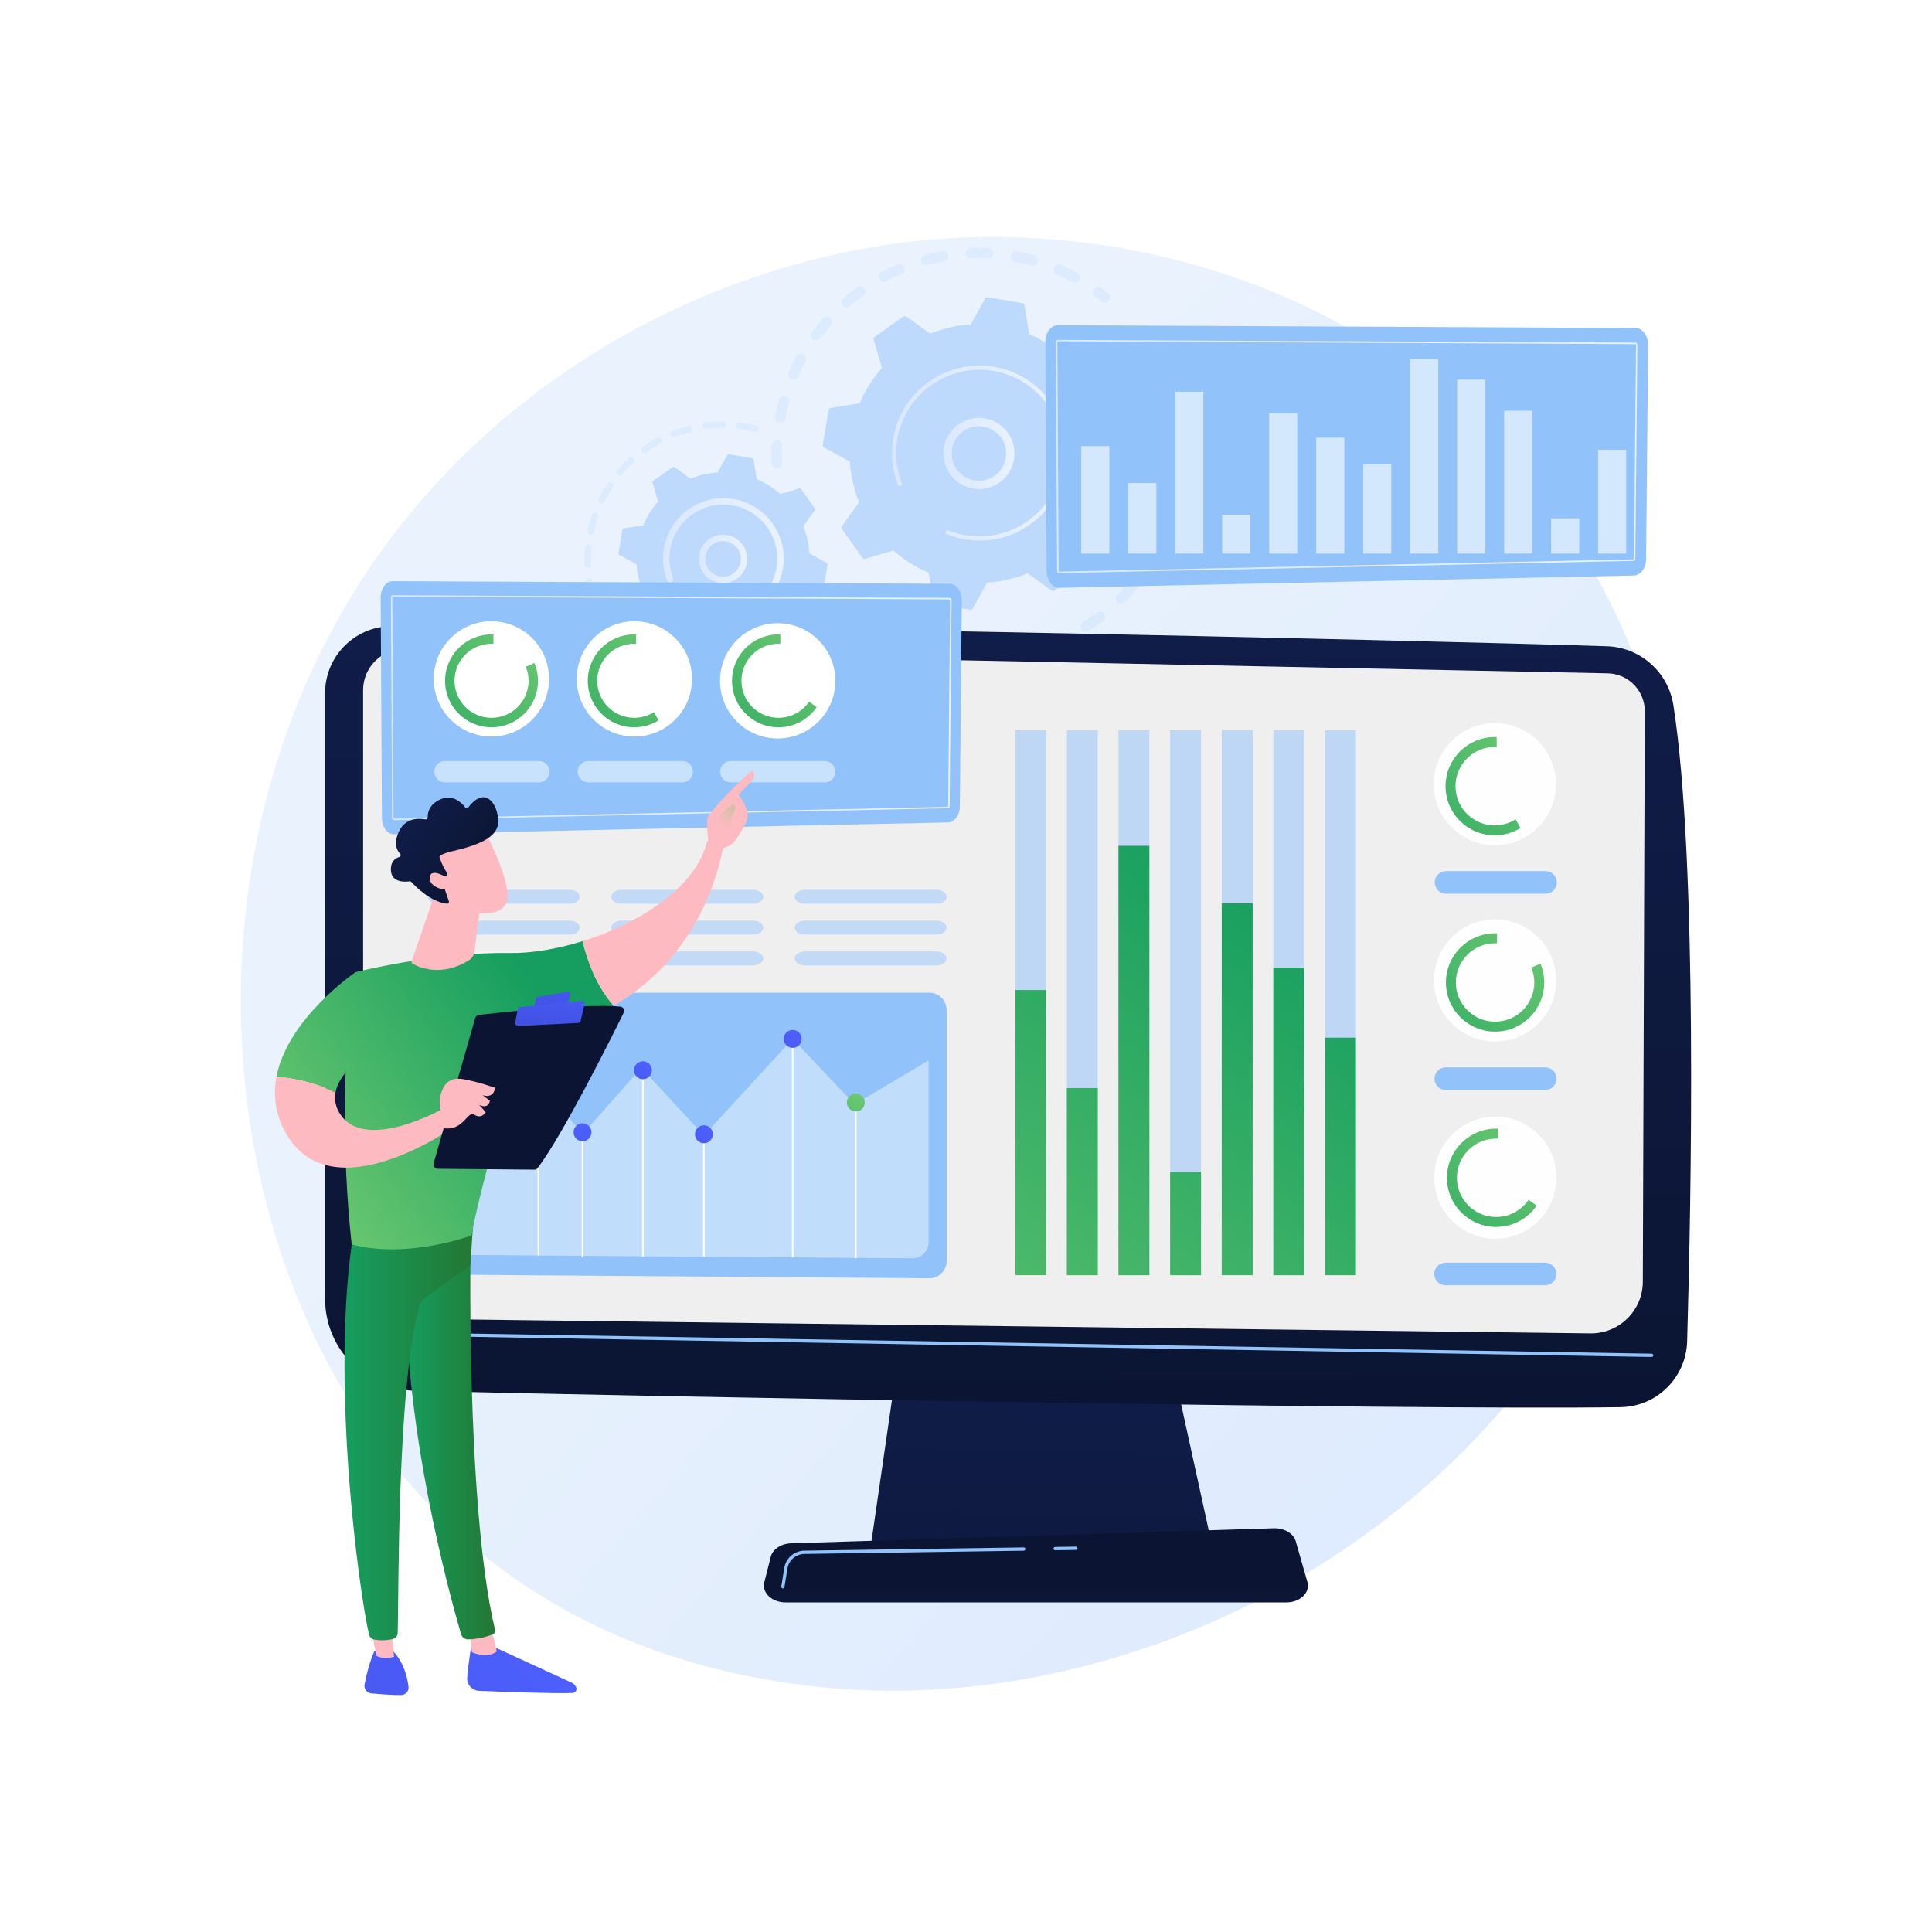 <?xml version="1.0" encoding="utf-8"?>
<!-- Generator: Adobe Illustrator 28.2.0, SVG Export Plug-In . SVG Version: 6.00 Build 0)  -->
<svg version="1.1" id="Layer_1" xmlns="http://www.w3.org/2000/svg" xmlns:xlink="http://www.w3.org/1999/xlink" x="0px" y="0px"
	 viewBox="0 0 3710 3710" style="enable-background:new 0 0 3710 3710;" xml:space="preserve">
<style type="text/css">
	.st0{fill:#FFFFFF;}
	.st1{fill:url(#SVGID_1_);}
	.st2{opacity:0.3;}
	.st3{fill:#BDD9FB;}
	.st4{fill:url(#SVGID_00000021107413232478123200000012167069637549107373_);}
	.st5{fill:url(#SVGID_00000111164231543883828940000004962418075651268754_);}
	.st6{fill:url(#SVGID_00000027596992808669793740000006523082884529925273_);}
	.st7{fill:url(#SVGID_00000099626211165314521820000013772639897073607814_);}
	.st8{fill:url(#SVGID_00000100357511909619296110000017910617282875972013_);}
	.st9{fill:url(#SVGID_00000146475970262235595620000000074900118512541603_);}
	.st10{fill:#EFEFEF;}
	.st11{fill:#91C3FA;}
	.st12{fill:url(#SVGID_00000113320115136432177900000007495174773484382889_);}
	.st13{opacity:0.53;}
	.st14{fill:url(#SVGID_00000106134877796356698110000008675994601527396262_);}
	.st15{fill:url(#SVGID_00000134234720387150723580000007455447550424821413_);}
	.st16{fill:url(#SVGID_00000058553258694176149020000017199171379531129006_);}
	.st17{fill:url(#SVGID_00000084508060291962935800000012254075250783100568_);}
	.st18{fill:url(#SVGID_00000032618655176819656140000012765926552344651966_);}
	.st19{fill:url(#SVGID_00000088095809395113581390000010152542957871578538_);}
	.st20{fill:url(#SVGID_00000164480940636057260500000007350329141916035487_);}
	.st21{opacity:0.44;fill:#FFFFFF;enable-background:new    ;}
	.st22{fill:url(#SVGID_00000127730637570074635850000006258569894704464271_);}
	.st23{fill:url(#SVGID_00000125561808104954244300000015241185358239717767_);}
	.st24{fill:url(#SVGID_00000168079350948916631030000009153302117216250283_);}
	.st25{fill:url(#SVGID_00000028316824736558446620000006240879278932566409_);}
	.st26{fill:url(#SVGID_00000067204419571032863540000008252251225857056657_);}
	.st27{fill:url(#SVGID_00000142167385562133466360000014309393970929565611_);}
	.st28{opacity:0.48;}
	.st29{opacity:0.91;fill:#FFFFFF;enable-background:new    ;}
	.st30{fill:url(#SVGID_00000123427003112659006660000001510243548154974635_);}
	.st31{fill:url(#SVGID_00000130632319855079548420000011086921248086897594_);}
	.st32{fill:url(#SVGID_00000039813453302402089540000004147191180707636146_);}
	.st33{fill:url(#SVGID_00000177480792529340282070000003705934344469296273_);}
	.st34{opacity:0.6;}
	.st35{fill:url(#SVGID_00000021084316276912233880000008299975069074425511_);}
	.st36{fill:url(#SVGID_00000035528486639459532590000001915199906289451681_);}
	.st37{fill:url(#SVGID_00000017479979583510534720000003548030764541691822_);}
	.st38{fill:url(#SVGID_00000000194148298308499100000009915680480618270894_);}
	.st39{opacity:0.5;fill:#FFFFFF;enable-background:new    ;}
	.st40{fill:url(#SVGID_00000047022147529773002470000004988472924833109654_);}
	.st41{fill:url(#SVGID_00000039092862459771274280000005029882803367659942_);}
	.st42{fill:url(#SVGID_00000058577368144199872610000007818160091063273098_);}
	.st43{fill:url(#SVGID_00000096055353978767855490000003256981559575239614_);}
	.st44{fill:url(#SVGID_00000079455530026294063860000015223184844638200992_);}
	.st45{fill:url(#SVGID_00000044877283939322793320000013731364057086282899_);}
	.st46{fill:url(#SVGID_00000062151003733959758910000018246002848097076117_);}
	.st47{fill:url(#SVGID_00000007415794366558477580000010511527594966820768_);}
	.st48{fill:url(#SVGID_00000144337446238662541340000016052294075845272707_);}
	.st49{fill:url(#SVGID_00000114031188669638758760000013724217910021602946_);}
	.st50{fill:url(#SVGID_00000078751052646530872660000014755324068498514606_);}
	.st51{fill:url(#SVGID_00000087376514649644389450000014189315398774729620_);}
	.st52{fill:url(#SVGID_00000144328810705531040150000017552156151317220030_);}
	.st53{fill:url(#SVGID_00000178893979931356221050000013671798728601472428_);}
	.st54{fill:url(#SVGID_00000000907664359125514320000002116471993696218521_);}
	.st55{fill:url(#SVGID_00000125596732733524394240000000412948647328356747_);}
	.st56{fill:url(#SVGID_00000083804656685634430960000000935766113592435637_);}
	.st57{fill:url(#SVGID_00000121247712468199786250000014438550062393201566_);}
	.st58{fill:url(#SVGID_00000111186446355259609480000007207029580320412564_);}
	.st59{fill:url(#SVGID_00000122689538554229441490000009817106420395691916_);}
</style>
<g id="Background">
	<g>
		<g>
			<rect class="st0" width="3710" height="3710"/>
		</g>
	</g>
</g>
<g id="Illustration">
	<g>
		
			<linearGradient id="SVGID_1_" gradientUnits="userSpaceOnUse" x1="3465.121" y1="425.538" x2="1388.97" y2="2242.169" gradientTransform="matrix(1 0 0 -1 0 3710)">
			<stop  offset="0" style="stop-color:#DAE8FE"/>
			<stop  offset="1" style="stop-color:#E9F2FD"/>
		</linearGradient>
		<path class="st1" d="M3112.3,2341c-268.3,631.8-983.1,985.7-1602.9,890.3c-100.9-15.5-377.4-61.8-622.2-280.1
			c-471.3-420.3-572.1-1252.5-191.9-1839C972,685.3,1468,443.3,1939.3,455.4c101.5,2.6,490.6,18.7,832.5,300.6
			c50.2,41.4,161,139.8,260.8,295.9C3267,1418.5,3287.2,1929.3,3112.3,2341z"/>
		<g>
			<g>
				<g class="st2">
					<path class="st3" d="M1491.1,898.6c-5-0.3-9.1-4.4-9.3-9.6c-0.4-11.2-0.3-22.7,0.2-34c0.3-5.5,4.9-9.7,10.4-9.5
						c0.1,0,0.1,0,0.2,0c5.4,0.4,9.5,5,9.3,10.4c-0.5,10.7-0.6,21.6-0.2,32.3c0.2,5.5-4.1,10.1-9.6,10.3
						C1491.8,898.6,1491.4,898.6,1491.1,898.6z M1497.6,812c-0.4,0-0.8-0.1-1.2-0.1c-5.4-1-9-6.2-8-11.6c2.1-11.1,4.7-22.2,7.7-33.1
						c1.5-5.3,6.9-8.4,12.3-6.9c5.3,1.5,8.4,7,6.9,12.3c-2.9,10.3-5.3,20.9-7.3,31.4C1507.1,808.9,1502.6,812.4,1497.6,812z
						 M1523,729.1c-1.1-0.1-2.2-0.3-3.3-0.8c-5-2.2-7.4-8.1-5.2-13.1c4.5-10.3,9.5-20.6,14.9-30.5c2.6-4.8,8.7-6.6,13.5-4
						c4.8,2.6,6.6,8.7,4,13.5c-5.1,9.4-9.8,19.2-14.1,29C1531.1,727.1,1527.1,729.4,1523,729.1z M1566.3,653.9
						c-1.8-0.1-3.6-0.8-5.2-1.9c-4.4-3.3-5.4-9.5-2.1-13.9c6.7-9.1,13.9-18,21.3-26.5c3.6-4.1,9.9-4.5,14.1-0.9
						c4.1,3.6,4.5,9.9,0.9,14.1c-7.1,8-13.9,16.5-20.2,25.1C1572.9,652.7,1569.6,654.1,1566.3,653.9z M1625.3,590.2
						c-2.6-0.2-5.1-1.3-6.9-3.4c-3.6-4.2-3.1-10.5,1-14c8.5-7.3,17.5-14.4,26.6-21.1c4.5-3.2,10.7-2.2,13.9,2.2
						c3.2,4.5,2.2,10.7-2.2,13.9c-8.7,6.3-17.2,13-25.3,20C1630.4,589.6,1627.8,590.4,1625.3,590.2z M1696.9,541.2
						c-3.3-0.2-6.5-2.1-8.1-5.3c-2.6-4.9-0.7-10.9,4.1-13.5c10-5.3,20.3-10.2,30.6-14.7c5.1-2.2,10.9,0.2,13.1,5.2
						c2.2,5.1-0.2,10.9-5.2,13.1c-9.9,4.2-19.6,8.9-29.1,13.9C1700.5,541,1698.7,541.4,1696.9,541.2z M2062.7,542.3
						c-1.4-0.1-2.8-0.5-4-1.2c-9.4-5.1-19.2-9.8-29-14.1c-5-2.2-7.4-8-5.2-13.1c2.2-5.1,8-7.4,13.1-5.2c10.4,4.5,20.7,9.5,30.6,14.8
						c4.8,2.6,6.7,8.7,4,13.5C2070.2,540.6,2066.4,542.5,2062.7,542.3z M1777.5,509.3c-4.1-0.3-7.8-3.1-8.9-7.3
						c-1.4-5.3,1.7-10.8,7-12.2c10.9-2.9,22-5.5,33.1-7.5c5.4-1,10.6,2.6,11.6,8c1,5.4-2.6,10.6-8,11.6c-10.5,1.9-21.1,4.3-31.5,7.1
						C1779.7,509.3,1778.6,509.4,1777.5,509.3z M1982.1,510c-0.7,0-1.3-0.2-2-0.3c-10.3-2.8-20.9-5.3-31.5-7.2c-5.4-1-9-6.2-8-11.6
						c1-5.4,6.2-9,11.6-8c11.1,2.1,22.2,4.6,33.1,7.6c5.3,1.5,8.4,6.9,7,12.2C1991.1,507.3,1986.7,510.3,1982.1,510z M1863.3,496.2
						c-5-0.3-9.1-4.4-9.3-9.6c-0.2-5.5,4.1-10.1,9.6-10.3c11.3-0.4,22.7-0.4,34,0.1c0.1,0,0.1,0,0.2,0c5.4,0.4,9.5,5,9.3,10.4
						c-0.3,5.5-4.9,9.7-10.4,9.5c-10.7-0.5-21.6-0.5-32.3-0.1C1864,496.3,1863.6,496.3,1863.3,496.2z"/>
					<path class="st3" d="M2121,580.9c-2-0.1-3.9-0.8-5.5-2.2c-4-3.2-8.1-6.4-12.3-9.5c-4.4-3.3-5.4-9.5-2.1-13.9
						c3.3-4.4,9.5-5.4,13.9-2.1c4.4,3.2,8.7,6.6,13,9.9c4.3,3.4,5,9.7,1.5,14C2127.3,579.8,2124.1,581.1,2121,580.9z"/>
				</g>
				<g class="st2">
					<path class="st3" d="M2265,848.2c-4.8-0.3-8.8-4.1-9.2-9c-0.5-5.1-1-10.3-1.7-15.4c-0.7-5.5,3.1-10.5,8.6-11.2
						c5.5-0.7,10.5,3.1,11.2,8.6c0.7,5.4,1.3,10.9,1.8,16.2c0.5,5.5-3.5,10.3-9,10.8C2266.1,848.2,2265.6,848.2,2265,848.2z"/>
					<path class="st3" d="M1852.9,1270.9c-4.6-0.3-9.2-0.7-13.8-1.2c-5.5-0.6-9.5-5.4-8.9-10.9s5.5-9.5,10.9-8.9
						c10.6,1.1,21.2,1.7,31.7,1.9c5.5,0.1,9.9,4.6,9.8,10.1c-0.1,5.5-4.6,9.9-10.1,9.8C1866,1271.6,1859.4,1271.3,1852.9,1270.9z
						 M1787.3,1260.8c-0.6,0-1.1-0.1-1.7-0.3c-10.8-2.6-21.6-5.7-32.1-9.2c-5.2-1.7-8-7.4-6.3-12.6c1.7-5.2,7.4-8.1,12.6-6.3
						c10,3.3,20.3,6.3,30.5,8.7c5.3,1.3,8.6,6.7,7.3,12C1796.5,1258,1792.1,1261.1,1787.3,1260.8z M1924.8,1269.1
						c-4.7-0.3-8.6-3.9-9.2-8.8c-0.7-5.5,3.3-10.4,8.7-11.1c10.4-1.2,21-2.9,31.3-5.1c5.4-1.1,10.7,2.4,11.8,7.7
						c1.1,5.4-2.4,10.7-7.7,11.8c-10.9,2.2-22,4-33,5.3C1926.1,1269.1,1925.5,1269.1,1924.8,1269.1z M1707,1231.8
						c-1.3-0.1-2.5-0.4-3.7-1c-10-4.9-19.8-10.3-29.3-16c-4.7-2.8-6.2-9-3.4-13.7c2.8-4.7,9-6.2,13.7-3.4c9,5.4,18.4,10.6,27.8,15.2
						c4.9,2.4,7,8.4,4.5,13.3C1714.8,1229.9,1710.9,1232,1707,1231.8z M2008,1249.7c-3.8-0.3-7.4-2.8-8.7-6.6
						c-1.8-5.2,0.9-10.9,6.1-12.7c9.9-3.5,19.8-7.5,29.4-11.8c5-2.3,10.9,0,13.2,5c2.3,5,0,10.9-5,13.2c-10.1,4.6-20.6,8.8-31,12.5
						C2010.6,1249.6,2009.3,1249.7,2008,1249.7z M2084.8,1212.5c-3.1-0.2-6-1.8-7.8-4.6c-2.9-4.7-1.5-10.8,3.1-13.7
						c8.9-5.6,17.7-11.7,26.2-18c4.4-3.3,10.6-2.4,13.9,2c3.3,4.4,2.4,10.6-2,13.9c-8.9,6.7-18.1,13-27.5,18.9
						C2088.9,1212.1,2086.8,1212.6,2084.8,1212.5z M2151.7,1159.5c-2.3-0.2-4.6-1.1-6.4-2.9c-3.9-3.9-3.8-10.2,0.1-14.1
						c7.5-7.4,14.8-15.2,21.6-23.3c3.6-4.2,9.9-4.7,14-1.1c4.2,3.6,4.7,9.9,1.1,14c-7.2,8.4-14.9,16.7-22.8,24.5
						C2157.3,1158.7,2154.4,1159.6,2151.7,1159.5z M2205.4,1093.1c-1.6-0.1-3.2-0.6-4.7-1.6c-4.6-3-6-9.1-3-13.8
						c5.7-8.9,11.1-18.1,16-27.4c2.6-4.9,8.6-6.7,13.5-4.2c4.9,2.6,6.7,8.6,4.2,13.5c-5.2,9.8-10.8,19.5-16.8,28.9
						C2212.5,1091.7,2208.9,1093.3,2205.4,1093.1z M2243.3,1016.5c-0.9-0.1-1.8-0.3-2.7-0.6c-5.2-1.9-7.8-7.6-6-12.8
						c3.6-9.9,6.8-20.1,9.6-30.3c1.4-5.3,6.9-8.4,12.2-7c5.3,1.4,8.5,6.9,7,12.2c-2.9,10.7-6.3,21.4-10.1,31.9
						C2251.8,1014.2,2247.6,1016.8,2243.3,1016.5z M2263.4,933.6c-0.2,0-0.4,0-0.6-0.1c-5.5-0.7-9.3-5.7-8.6-11.2
						c1-7.7,1.8-15.5,2.3-23.3c0.2-2.8,0.3-5.6,0.5-8.4c0.3-5.5,4.9-9.7,10.4-9.5c5.6,0.1,9.7,4.9,9.5,10.4
						c-0.1,2.9-0.3,5.9-0.5,8.8c-0.6,8.1-1.4,16.4-2.4,24.5C2273.3,930.2,2268.6,933.9,2263.4,933.6z"/>
					<path class="st3" d="M1634.9,1185.6c-2-0.1-3.9-0.9-5.6-2.2c-4.2-3.4-8.4-6.9-12.5-10.5c-4.1-3.6-4.5-9.9-0.9-14.1
						c3.6-4.1,9.9-4.5,14.1-0.9c3.9,3.4,7.9,6.8,11.9,10c4.3,3.5,4.9,9.7,1.5,14C1641.2,1184.5,1638,1185.8,1634.9,1185.6z"/>
				</g>
				<g>
					<path class="st3" d="M1656.1,1071.2c1.1,1.6,3.2,2.3,5.1,1.8l54.4-15.9c19.8,17.5,42.6,32,67.7,42.6l9.2,55.9
						c0.3,2,1.9,3.5,3.8,3.8l67,11.4c2,0.3,3.9-0.6,4.9-2.4l27.2-49.7c27.2-1.7,53.5-7.8,78-17.8l46,33c1.6,1.2,3.8,1.2,5.4,0
						l55.4-39.3c1.6-1.2,2.3-3.2,1.8-5.1l-15.9-54.4c17.5-19.8,32-42.6,42.6-67.7l55.9-9.2c2-0.3,3.5-1.9,3.8-3.8l11.4-67
						c0.3-2-0.6-3.9-2.4-4.9l-49.7-27.2c-1.7-27.2-7.8-53.5-17.8-78l33-46c1.2-1.6,1.2-3.8,0-5.4l-39.3-55.4
						c-1.1-1.6-3.2-2.3-5.1-1.8l-54.4,15.9c-19.8-17.5-42.6-32-67.7-42.6l-9.2-55.9c-0.3-2-1.9-3.5-3.8-3.8l-67-11.4
						c-2-0.3-3.9,0.6-4.9,2.4l-27.2,49.7c-27.2,1.7-53.5,7.8-78,17.8l-46-33c-1.6-1.2-3.8-1.2-5.4,0l-55.4,39.3
						c-1.6,1.1-2.3,3.2-1.8,5.1l15.9,54.4c-17.5,19.8-32,42.6-42.6,67.7l-55.9,9.2c-2,0.3-3.5,1.9-3.8,3.8l-11.4,67
						c-0.3,2,0.6,3.9,2.4,4.9l49.7,27.2c1.7,27.2,7.8,53.5,17.8,78l-33,46c-1.2,1.6-1.2,3.8,0,5.4L1656.1,1071.2z"/>
					
						<linearGradient id="SVGID_00000060030735285101539040000013464681833156780207_" gradientUnits="userSpaceOnUse" x1="1811.569" y1="2839.119" x2="1948.2" y2="2839.119" gradientTransform="matrix(1 0 0 -1 0 3710)">
						<stop  offset="0" style="stop-color:#DAE8FE"/>
						<stop  offset="1" style="stop-color:#E9F2FD"/>
					</linearGradient>
					<path style="fill:url(#SVGID_00000060030735285101539040000013464681833156780207_);" d="M1875.2,939
						c-33.2-2.3-60.7-28.6-63.4-62.8c-3-37.6,25.2-70.5,62.7-73.5c18.2-1.4,35.9,4.3,49.7,16.2c13.9,11.8,22.3,28.4,23.7,46.6
						c3,37.6-25.2,70.5-62.7,73.5C1881.9,939.3,1878.5,939.3,1875.2,939z M1883.5,818.6c-2.6-0.2-5.2-0.2-7.8,0
						c-28.8,2.3-50.4,27.5-48.1,56.3c2.3,28.8,27.5,50.4,56.3,48.1c28.8-2.3,50.4-27.5,48.1-56.3c-1.1-14-7.6-26.6-18.2-35.7
						C1905.2,823.7,1894.7,819.4,1883.5,818.6z"/>
					
						<linearGradient id="SVGID_00000051349805570579282090000005267182505339556268_" gradientUnits="userSpaceOnUse" x1="1713.007" y1="2840.036" x2="2049.01" y2="2840.036" gradientTransform="matrix(1 0 0 -1 0 3710)">
						<stop  offset="0" style="stop-color:#DAE8FE"/>
						<stop  offset="1" style="stop-color:#E9F2FD"/>
					</linearGradient>
					<path style="fill:url(#SVGID_00000051349805570579282090000005267182505339556268_);" d="M1869.9,1037.6
						c-5.7-0.4-11.4-1.1-17.1-2l0,0c-1.8-0.3-3.6-0.6-5.4-1c-8.8-1.8-17.5-4.3-25.9-7.4c-0.1,0-0.2-0.1-0.3-0.1
						c-0.3-0.1-0.6-0.2-1-0.4c-0.6-0.2-1.3-0.5-1.9-0.7c-1.6-0.7-2.6-2.3-2.5-4c0-0.4,0.1-0.8,0.3-1.2c0.8-2,3.1-3,5.2-2.2
						c10.5,4.2,21.5,7.3,32.8,9.2c55.9,9.5,110.1-11.3,145.6-50.5c19.8-21.8,33.7-49.3,39-80.4c0.9-5.5,1.6-10.9,1.9-16.4
						c2.5-36.6-7.6-72.7-29.2-103c-24.7-34.9-61.5-58-103.7-65.2c-87-14.8-169.8,43.9-184.6,130.9c-0.9,5.4-1.6,10.8-1.9,16.1
						c-1.6,23.4,2,46.8,10.5,68.7c0.2,0.6,0.3,1.1,0.3,1.7c-0.1,1.5-1,2.9-2.5,3.4c-2.1,0.8-4.4-0.2-5.2-2.3
						c-8.9-22.9-12.7-47.6-11-72.1c0.4-5.7,1.1-11.3,2-16.9c15.5-91.3,102.5-152.9,193.8-137.4c44.2,7.5,82.9,31.8,108.8,68.4
						c22.6,31.9,33.2,69.7,30.6,108.2c-0.4,5.7-1.1,11.4-2,17.2c-7.5,44.2-31.8,82.9-68.4,108.8
						C1946.3,1029.6,1908.4,1040.2,1869.9,1037.6z"/>
				</g>
			</g>
			<g>
				<g class="st2">
					<path class="st3" d="M1134.2,1137.5c-2.7-0.2-5-2.1-5.6-4.8c-1.1-5.1-2.1-10.3-2.9-15.5c-0.5-3.4,1.8-6.5,5.1-7
						c3.4-0.5,6.5,1.8,7,5.1c0.8,4.9,1.7,9.9,2.8,14.7c0.7,3.3-1.4,6.6-4.7,7.3C1135.4,1137.5,1134.8,1137.5,1134.2,1137.5z"/>
					<path class="st3" d="M1128.3,1090.5c-3.1-0.2-5.6-2.7-5.7-5.9c-0.3-9-0.2-18.1,0.5-27.1c0.1-1.9,0.3-3.8,0.4-5.7
						c0.3-3.4,3.5-5.7,6.7-5.6c3.4,0.3,5.9,3.3,5.6,6.7c-0.2,1.8-0.3,3.6-0.4,5.4c-0.6,8.6-0.7,17.2-0.4,25.8
						c0.1,3.4-2.5,6.2-5.9,6.4C1128.7,1090.5,1128.5,1090.5,1128.3,1090.5z M1133.9,1026.9c-0.3,0-0.6-0.1-0.9-0.1
						c-3.3-0.7-5.4-4-4.7-7.3c2.3-10.7,5.2-21.3,8.8-31.5c1.1-3.2,4.6-4.9,7.8-3.8c3.2,1.1,4.9,4.6,3.8,7.8
						c-3.4,9.8-6.2,19.9-8.4,30.1C1139.7,1025.1,1136.9,1027.1,1133.9,1026.9z M1154.9,966.5c-0.8-0.1-1.6-0.3-2.3-0.6
						c-3-1.5-4.3-5.2-2.8-8.2c4.8-9.8,10.3-19.3,16.3-28.4c1.9-2.8,5.7-3.6,8.5-1.8c2.8,1.9,3.6,5.7,1.8,8.5
						c-5.7,8.7-10.9,17.8-15.5,27.1C1159.7,965.4,1157.3,966.7,1154.9,966.5z M1190,913.2c-1.3-0.1-2.5-0.6-3.6-1.5
						c-2.6-2.2-2.9-6.1-0.7-8.7c7.1-8.3,14.7-16.2,22.7-23.6c2.5-2.3,6.4-2.1,8.7,0.4c2.3,2.5,2.1,6.4-0.4,8.7
						c-7.6,7-14.9,14.6-21.7,22.5C1193.8,912.6,1191.9,913.3,1190,913.2z M1237.1,870c-1.8-0.1-3.5-1-4.6-2.6
						c-2-2.8-1.3-6.6,1.4-8.6c8.9-6.3,18.2-12.2,27.8-17.3c3-1.6,6.7-0.5,8.3,2.5c1.6,3,0.5,6.7-2.5,8.3c-9.1,4.9-18,10.5-26.5,16.5
						C1239.9,869.7,1238.4,870.1,1237.1,870z M1293.2,839.6c-2.3-0.2-4.4-1.6-5.3-3.9c-1.2-3.2,0.3-6.7,3.5-8
						c10.1-4,20.6-7.4,31.2-10c3.3-0.8,6.6,1.2,7.5,4.4c0.8,3.3-1.2,6.6-4.4,7.5c-10,2.6-20,5.8-29.7,9.6
						C1295,839.5,1294.1,839.7,1293.2,839.6z M1355.1,823.8c-2.9-0.2-5.3-2.4-5.7-5.4c-0.4-3.4,2-6.4,5.3-6.9
						c10.8-1.4,21.8-2.1,32.7-2.1c3.4,0,6.2,2.7,6.2,6.1c0,3.4-2.7,6.2-6.1,6.2c-10.4,0-20.9,0.7-31.2,2
						C1355.8,823.8,1355.4,823.8,1355.1,823.8z M1450.4,829.5c-0.4,0-0.7-0.1-1.1-0.2c-8.7-2.2-17.7-3.9-26.7-5.1
						c-1.4-0.2-2.7-0.4-4-0.5c-3.4-0.4-5.8-3.5-5.4-6.8c0.4-3.4,3.5-5.9,6.8-5.4c1.4,0.2,2.9,0.4,4.3,0.6c9.4,1.3,18.8,3.1,27.9,5.4
						c3.3,0.8,5.3,4.2,4.5,7.5C1456.1,827.8,1453.3,829.7,1450.4,829.5z"/>
				</g>
				<g class="st2">
					<path class="st3" d="M1373.8,1340.6c-3.4-0.2-5.9-3.1-5.7-6.5c0.2-3.4,3.1-6,6.5-5.8c10.2,0.6,20.5,0.5,30.7-0.2
						c3.4-0.2,6.3,2.3,6.5,5.7c0.2,3.4-2.3,6.3-5.7,6.5C1395.4,1341.1,1384.5,1341.1,1373.8,1340.6
						C1373.8,1340.6,1373.8,1340.6,1373.8,1340.6z M1342.5,1337c-0.2,0-0.4,0-0.7-0.1c-10.5-1.9-21.1-4.4-31.3-7.5
						c-3.3-1-5.1-4.4-4.1-7.7c1-3.3,4.4-5.1,7.7-4.1c9.8,3,19.8,5.4,29.9,7.2c3.3,0.6,5.6,3.8,5,7.1
						C1348.4,1335,1345.6,1337.2,1342.5,1337z M1436.4,1336.4c-2.7-0.2-5.1-2.2-5.6-5c-0.6-3.3,1.5-6.6,4.9-7.2
						c10.1-1.9,20.1-4.5,29.8-7.6c3.2-1,6.7,0.7,7.7,4c1,3.2-0.7,6.7-4,7.7c-10.2,3.3-20.7,5.9-31.2,8
						C1437.5,1336.4,1436.9,1336.4,1436.4,1336.4z M1282.4,1318.7c-0.7,0-1.4-0.2-2.1-0.5c-9.8-4.3-19.4-9.3-28.6-14.8
						c-2.9-1.7-3.9-5.5-2.1-8.4c1.7-2.9,5.5-3.9,8.4-2.1c8.8,5.2,17.9,10,27.3,14.2c3.1,1.4,4.5,5,3.1,8.1
						C1287.3,1317.4,1284.9,1318.8,1282.4,1318.7z M1496.2,1317.2c-2.2-0.1-4.2-1.4-5.2-3.6c-1.4-3.1-0.1-6.7,3-8.2
						c9.3-4.3,18.4-9.2,27.1-14.5c2.9-1.8,6.7-0.9,8.5,2s0.9,6.7-2,8.5c-9.1,5.6-18.7,10.8-28.4,15.2
						C1498.2,1317.1,1497.2,1317.2,1496.2,1317.2z M1549.7,1284.2c-1.7-0.1-3.3-0.9-4.4-2.3c-2.1-2.7-1.7-6.5,1-8.6
						c8-6.4,15.7-13.3,22.8-20.6c2.4-2.4,6.3-2.5,8.7-0.1c2.4,2.4,2.5,6.3,0.1,8.7c-7.5,7.6-15.5,14.9-23.9,21.6
						C1552.7,1283.8,1551.2,1284.3,1549.7,1284.2z M1593.7,1239.3c-1.2-0.1-2.3-0.5-3.3-1.3c-2.7-2.1-3.2-5.9-1.1-8.6
						c6.2-8.1,12-16.7,17.2-25.5c1.7-2.9,5.5-3.9,8.4-2.2c2.9,1.7,3.9,5.5,2.2,8.4c-5.4,9.2-11.5,18.2-18,26.7
						C1597.7,1238.6,1595.7,1239.5,1593.7,1239.3z"/>
					<path class="st3" d="M1228.2,1286.2c-1.2-0.1-2.4-0.5-3.4-1.3c-4.2-3.2-8.2-6.6-12.1-10c-2.5-2.2-2.8-6.1-0.6-8.7
						c2.2-2.5,6.1-2.8,8.7-0.6c3.7,3.3,7.6,6.5,11.6,9.6c2.7,2.1,3.2,6,1.1,8.6C1232.2,1285.5,1230.2,1286.3,1228.2,1286.2z"/>
				</g>
				<g>
					<path class="st3" d="M1238.7,1207.2c0.8,1.1,2.1,1.6,3.4,1.2l36.4-10.6c13.3,11.7,28.5,21.4,45.3,28.5l6.2,37.4
						c0.2,1.3,1.2,2.3,2.6,2.6l44.8,7.6c1.3,0.2,2.6-0.4,3.3-1.6l18.2-33.2c18.2-1.1,35.8-5.2,52.2-11.9l30.8,22.1
						c1.1,0.8,2.5,0.8,3.6,0l37.1-26.3c1.1-0.8,1.6-2.1,1.2-3.4l-10.7-36.4c11.7-13.3,21.4-28.5,28.5-45.3l37.4-6.2
						c1.3-0.2,2.3-1.2,2.6-2.6l7.6-44.8c0.2-1.3-0.4-2.6-1.6-3.3l-33.2-18.2c-1.1-18.2-5.2-35.8-11.9-52.2l22.1-30.8
						c0.8-1.1,0.8-2.5,0-3.6l-26.3-37.1c-0.8-1.1-2.1-1.6-3.4-1.2l-36.4,10.7c-13.3-11.7-28.5-21.4-45.3-28.5l-6.2-37.4
						c-0.2-1.3-1.2-2.3-2.6-2.6l-44.8-7.6c-1.3-0.2-2.6,0.4-3.3,1.6l-18.2,33.2c-18.2,1.1-35.8,5.2-52.2,11.9l-30.8-22.1
						c-1.1-0.8-2.5-0.8-3.6,0l-37.1,26.3c-1.1,0.8-1.6,2.1-1.2,3.4l10.6,36.4c-11.7,13.3-21.4,28.5-28.5,45.3l-37.4,6.2
						c-1.3,0.2-2.3,1.2-2.6,2.6l-7.6,44.8c-0.2,1.3,0.4,2.6,1.6,3.3l33.2,18.2c1.1,18.2,5.2,35.8,11.9,52.2l-22.1,30.8
						c-0.8,1.1-0.8,2.5,0,3.6L1238.7,1207.2z"/>
					
						<linearGradient id="SVGID_00000057836325792790412530000005384279515534530735_" gradientUnits="userSpaceOnUse" x1="1341.889" y1="2636.793" x2="1434.96" y2="2636.793" gradientTransform="matrix(1 0 0 -1 0 3710)">
						<stop  offset="0" style="stop-color:#DAE8FE"/>
						<stop  offset="1" style="stop-color:#E9F2FD"/>
					</linearGradient>
					<path style="fill:url(#SVGID_00000057836325792790412530000005384279515534530735_);" d="M1385.2,1119.6
						c-9.9-0.7-19.3-4.5-27-11c-9.5-8.1-15.2-19.3-16.2-31.7c-2-25.6,17.1-48,42.7-50c25.6-2,48,17.2,50,42.7
						c1,12.4-2.9,24.4-11,33.9c-8.1,9.5-19.3,15.2-31.7,16.2C1389.8,1119.8,1387.5,1119.8,1385.2,1119.6z M1390.8,1039.1
						c-1.7-0.1-3.3-0.1-5,0c-18.8,1.5-32.9,18-31.4,36.8c0.7,9.1,4.9,17.4,11.9,23.3c7,5.9,15.8,8.8,24.9,8.1l0,0
						c9.1-0.7,17.4-4.9,23.3-11.9c5.9-7,8.8-15.8,8.1-24.9C1421.2,1053.4,1407.4,1040.2,1390.8,1039.1z"/>
					
						<linearGradient id="SVGID_00000081645360761149507060000007051686203889433022_" gradientUnits="userSpaceOnUse" x1="1273.266" y1="2637.431" x2="1505.078" y2="2637.431" gradientTransform="matrix(1 0 0 -1 0 3710)">
						<stop  offset="0" style="stop-color:#DAE8FE"/>
						<stop  offset="1" style="stop-color:#E9F2FD"/>
					</linearGradient>
					<path style="fill:url(#SVGID_00000081645360761149507060000007051686203889433022_);" d="M1381.4,1188.2
						c-3.9-0.3-7.8-0.7-11.7-1.4c-7.8-1.3-15.4-3.4-22.8-6.3c-0.3-0.1-0.7-0.3-1-0.4c-2.5-1-4-3.5-3.9-6.1c0-0.6,0.2-1.3,0.4-1.9
						c1.3-3.2,4.8-4.7,8-3.4c6.8,2.7,14,4.7,21.2,6h0c0.4,0.1,0.8,0.1,1.2,0.2c17.2,2.8,34.5,1.1,50.5-4.5c8.7-3.1,17-7.3,24.8-12.7
						c0.1,0,0.1-0.1,0.2-0.1c0.2-0.1,0.4-0.3,0.6-0.4c22.6-16,37.6-39.8,42.2-67.1c0.6-3.5,1-7.1,1.3-10.6
						c1.6-23.7-4.9-47.1-18.9-66.7c-16-22.6-39.8-37.6-67.1-42.2c-27.3-4.6-54.7,1.6-77.3,17.6c-22.6,16-37.6,39.8-42.2,67.1
						c-0.6,3.5-1,7-1.2,10.4c-1,15.1,1.3,30.3,6.8,44.4c0.3,0.9,0.5,1.8,0.4,2.6c-0.2,2.3-1.6,4.4-3.9,5.3c-3.2,1.2-6.7-0.3-8-3.5
						c-6.2-15.8-8.7-32.8-7.6-49.7c0.3-3.9,0.7-7.8,1.4-11.7c5.2-30.5,22-57.2,47.2-75.1c25.3-17.9,55.9-24.9,86.5-19.7
						c30.5,5.2,57.2,22,75.1,47.2c15.6,22,22.9,48.1,21.1,74.6c-0.3,3.9-0.7,7.9-1.4,11.8C1493.3,1151.1,1440,1192.2,1381.4,1188.2z
						"/>
				</g>
			</g>
		</g>
		<g>
			<g>
				
					<linearGradient id="SVGID_00000008142177868182286800000000036128138889934487_" gradientUnits="userSpaceOnUse" x1="2011.21" y1="1458.665" x2="1990.976" y2="143.451" gradientTransform="matrix(1 0 0 -1 0 3710)">
					<stop  offset="0" style="stop-color:#122051"/>
					<stop  offset="1" style="stop-color:#0B1533"/>
				</linearGradient>
				<polygon style="fill:url(#SVGID_00000008142177868182286800000000036128138889934487_);" points="1728.2,2582.3 1671.5,2973.2 
					2328.7,2973.2 2243.1,2582.3 				"/>
				
					<linearGradient id="SVGID_00000126291400525248672830000004525884500728230037_" gradientUnits="userSpaceOnUse" x1="1930.436" y1="3106.854" x2="1937.179" y2="1029.491" gradientTransform="matrix(1 0 0 -1 0 3710)">
					<stop  offset="0" style="stop-color:#122051"/>
					<stop  offset="1" style="stop-color:#0B1533"/>
				</linearGradient>
				<path style="fill:url(#SVGID_00000126291400525248672830000004525884500728230037_);" d="M624.3,1330.8v1163.4
					c0,95.7,76.3,174,171.9,176.4c424.9,11,1911.1,37.5,2315.7,31.6c69.5-1,125.8-56.7,127.9-126.2
					c7.8-270.3,20.5-920.2-26.4-1221.9c-9.9-63.5-63.5-111.1-127.8-113.1c-356-11.4-1931.5-47.6-2335.8-38.5
					C680,1204,624.3,1261,624.3,1330.8z"/>
				<path class="st10" d="M697.3,1325.1v1105.3c0,55.9,44.9,101.4,100.7,102.2l2255.7,27.9c55.4,0.8,100.8-43.7,101-99.1l3.8-1095.4
					c0.1-39.6-31.4-72.1-71-73l-2309.4-46.7C733.8,1245.2,697.3,1280.8,697.3,1325.1z"/>
				<path class="st11" d="M3171.7,2605.8L3171.7,2605.8l-2474.4-42.2c-1.7,0-3.1-1.5-3.1-3.2c0-1.7,1.5-3,3.2-3.1l2474.4,42.2
					c1.7,0,3.1,1.5,3.1,3.2C3174.8,2604.5,3173.4,2605.8,3171.7,2605.8z"/>
				
					<linearGradient id="SVGID_00000012459041312573798640000010745168588092587417_" gradientUnits="userSpaceOnUse" x1="1989.34" y1="502.865" x2="1989.34" y2="657.993" gradientTransform="matrix(1 0 0 -1 0 3710)">
					<stop  offset="0" style="stop-color:#122051"/>
					<stop  offset="1" style="stop-color:#0B1533"/>
				</linearGradient>
				<path style="fill:url(#SVGID_00000012459041312573798640000010745168588092587417_);" d="M2470.2,3077.1h-961.8
					c-26.1,0-45.7-18.6-40.7-38.6l12.3-48.8c3.7-14.7,19.9-25.5,39-26.1l927.2-28.9c20-0.6,37.8,10,42.1,25.3l22.2,77.7
					C2516.5,3057.9,2496.8,3077.1,2470.2,3077.1z"/>
				<path class="st11" d="M2026.2,2976.9c-1.7,0-3.1-1.4-3.1-3.1c0-1.7,1.4-3.1,3.1-3.2l39.7-0.6c1.7,0,3.1,1.4,3.2,3.1
					c0,1.7-1.4,3.1-3.1,3.2L2026.2,2976.9L2026.2,2976.9z"/>
				<path class="st11" d="M1503.4,3050.2c-0.2,0-0.3,0-0.5,0c-1.7-0.3-2.9-1.9-2.6-3.6l5.7-35.5c3-19.1,19.3-33.1,38.6-33.4
					l421.4-6.2h0c1.7,0,3.1,1.4,3.1,3.1c0,1.7-1.4,3.1-3.1,3.2l-421.4,6.2c-16.3,0.2-29.9,12.1-32.5,28.1l-5.7,35.5
					C1506.2,3049.1,1504.9,3050.2,1503.4,3050.2z"/>
			</g>
			<g>
				<g class="st13">
					<rect x="1949.6" y="1402.3" class="st11" width="59.3" height="1046.4"/>
					<rect x="2048.7" y="1402.3" class="st11" width="59.3" height="1046.4"/>
					<rect x="2147.8" y="1402.3" class="st11" width="59.3" height="1046.4"/>
					<rect x="2247" y="1402.3" class="st11" width="59.3" height="1046.4"/>
					<rect x="2346.1" y="1402.3" class="st11" width="59.3" height="1046.4"/>
					<rect x="2445.2" y="1402.3" class="st11" width="59.3" height="1046.4"/>
					<rect x="2544.4" y="1402.3" class="st11" width="59.3" height="1046.4"/>
				</g>
				
					<linearGradient id="SVGID_00000013151047201846487190000002487234574969438630_" gradientUnits="userSpaceOnUse" x1="1430.703" y1="704.153" x2="2347.981" y2="2093.558" gradientTransform="matrix(1 0 0 -1 0 3710)">
					<stop  offset="0" style="stop-color:#7ACF73"/>
					<stop  offset="1" style="stop-color:#159E5F"/>
				</linearGradient>
				
					<rect x="1949.6" y="1901.1" style="fill:url(#SVGID_00000013151047201846487190000002487234574969438630_);" width="59.3" height="547.6"/>
				
					<linearGradient id="SVGID_00000167396928427543142350000017984669216397944984_" gradientUnits="userSpaceOnUse" x1="1543.011" y1="630.004" x2="2460.288" y2="2019.406" gradientTransform="matrix(1 0 0 -1 0 3710)">
					<stop  offset="0" style="stop-color:#7ACF73"/>
					<stop  offset="1" style="stop-color:#159E5F"/>
				</linearGradient>
				
					<rect x="2048.7" y="2089.4" style="fill:url(#SVGID_00000167396928427543142350000017984669216397944984_);" width="59.3" height="359.4"/>
				
					<linearGradient id="SVGID_00000054224019758388063350000012780468435324357255_" gradientUnits="userSpaceOnUse" x1="1505.115" y1="655.028" x2="2422.394" y2="2044.434" gradientTransform="matrix(1 0 0 -1 0 3710)">
					<stop  offset="0" style="stop-color:#7ACF73"/>
					<stop  offset="1" style="stop-color:#159E5F"/>
				</linearGradient>
				
					<rect x="2147.8" y="1624.2" style="fill:url(#SVGID_00000054224019758388063350000012780468435324357255_);" width="59.3" height="824.6"/>
				
					<linearGradient id="SVGID_00000087388236895293778100000010448854031859066271_" gradientUnits="userSpaceOnUse" x1="1718.182" y1="514.359" x2="2635.459" y2="1903.763" gradientTransform="matrix(1 0 0 -1 0 3710)">
					<stop  offset="0" style="stop-color:#7ACF73"/>
					<stop  offset="1" style="stop-color:#159E5F"/>
				</linearGradient>
				
					<rect x="2247" y="2250.7" style="fill:url(#SVGID_00000087388236895293778100000010448854031859066271_);" width="59.3" height="198.1"/>
				
					<linearGradient id="SVGID_00000072968385258287968180000016216759186415329192_" gradientUnits="userSpaceOnUse" x1="1668.537" y1="547.135" x2="2585.816" y2="1936.54" gradientTransform="matrix(1 0 0 -1 0 3710)">
					<stop  offset="0" style="stop-color:#7ACF73"/>
					<stop  offset="1" style="stop-color:#159E5F"/>
				</linearGradient>
				
					<rect x="2346.1" y="1734.4" style="fill:url(#SVGID_00000072968385258287968180000016216759186415329192_);" width="59.3" height="714.3"/>
				
					<linearGradient id="SVGID_00000112604096929842432110000006495645545537902770_" gradientUnits="userSpaceOnUse" x1="1766.012" y1="482.781" x2="2683.29" y2="1872.186" gradientTransform="matrix(1 0 0 -1 0 3710)">
					<stop  offset="0" style="stop-color:#7ACF73"/>
					<stop  offset="1" style="stop-color:#159E5F"/>
				</linearGradient>
				
					<rect x="2445.2" y="1858.1" style="fill:url(#SVGID_00000112604096929842432110000006495645545537902770_);" width="59.3" height="590.7"/>
				
					<linearGradient id="SVGID_00000150824621930387717060000001367695574550633377_" gradientUnits="userSpaceOnUse" x1="1865.959" y1="416.798" x2="2783.236" y2="1806.2" gradientTransform="matrix(1 0 0 -1 0 3710)">
					<stop  offset="0" style="stop-color:#7ACF73"/>
					<stop  offset="1" style="stop-color:#159E5F"/>
				</linearGradient>
				
					<rect x="2544.4" y="1992.6" style="fill:url(#SVGID_00000150824621930387717060000001367695574550633377_);" width="59.3" height="456.2"/>
			</g>
			<g>
				<path class="st11" d="M1784.5,2454.6l-924.5-6.9c-18.2-0.1-33-15-33-33.2v-475c0-18.3,14.9-33.2,33.2-33.2h924.5
					c18.3,0,33.2,14.9,33.2,33.2v482C1817.9,2439.8,1802.9,2454.7,1784.5,2454.6z"/>
				<path class="st21" d="M1641.1,2120.7L1522.2,1995l-170.5,185.4l-120.3-129.8l-112.8,127.5l-86.5-105.1l-170.5,177.5v128.4
					c0,17,13.7,30.8,30.6,30.9l859.9,6.5c17.1,0.1,31.1-13.7,31.1-30.9v-349.2L1641.1,2120.7z"/>
				<rect x="1641.8" y="2117.2" class="st0" width="3.1" height="299"/>
				<rect x="1520.6" y="1995" class="st0" width="3.1" height="419.5"/>
				<rect x="1350.1" y="2178.1" class="st0" width="3.1" height="235.1"/>
				<rect x="1233" y="2055.2" class="st0" width="3.1" height="358"/>
				<rect x="1117" y="2174.3" class="st0" width="3.1" height="238.9"/>
				<rect x="1032.4" y="2064.1" class="st0" width="3.1" height="346.8"/>
				
					<linearGradient id="SVGID_00000001637903757871460930000011172060264838888337_" gradientUnits="userSpaceOnUse" x1="1055.78" y1="1711.928" x2="946.167" y2="1380.54" gradientTransform="matrix(1 0 0 -1 0 3710)">
					<stop  offset="0" style="stop-color:#FDED3F"/>
					<stop  offset="1" style="stop-color:#159E5F"/>
				</linearGradient>
				<circle style="fill:url(#SVGID_00000001637903757871460930000011172060264838888337_);" cx="1033.9" cy="2064.1" r="26.1"/>
				
					<linearGradient id="SVGID_00000142890111505513244380000013853180255971613589_" gradientUnits="userSpaceOnUse" x1="1132.999" y1="1579.185" x2="1060.79" y2="1360.879" gradientTransform="matrix(1 0 0 -1 0 3710)">
					<stop  offset="0" style="stop-color:#4F61FF"/>
					<stop  offset="1" style="stop-color:#4050E2"/>
				</linearGradient>
				<path style="fill:url(#SVGID_00000142890111505513244380000013853180255971613589_);" d="M1135.8,2174.3
					c0,9.5-7.7,17.2-17.2,17.2c-9.5,0-17.2-7.7-17.2-17.2s7.7-17.2,17.2-17.2C1128.1,2157.1,1135.8,2164.8,1135.8,2174.3z"/>
				
					<linearGradient id="SVGID_00000031205143046582381820000002419312750312473004_" gradientUnits="userSpaceOnUse" x1="1249.004" y1="1698.302" x2="1176.795" y2="1479.996" gradientTransform="matrix(1 0 0 -1 0 3710)">
					<stop  offset="0" style="stop-color:#4F61FF"/>
					<stop  offset="1" style="stop-color:#4050E2"/>
				</linearGradient>
				<path style="fill:url(#SVGID_00000031205143046582381820000002419312750312473004_);" d="M1251.8,2055.2
					c0,9.5-7.7,17.2-17.2,17.2c-9.5,0-17.2-7.7-17.2-17.2c0-9.5,7.7-17.2,17.2-17.2C1244.1,2038,1251.8,2045.7,1251.8,2055.2z"/>
				
					<linearGradient id="SVGID_00000132780710263072739990000016921994273271568822_" gradientUnits="userSpaceOnUse" x1="1366.092" y1="1575.376" x2="1293.883" y2="1357.071" gradientTransform="matrix(1 0 0 -1 0 3710)">
					<stop  offset="0" style="stop-color:#4F61FF"/>
					<stop  offset="1" style="stop-color:#4050E2"/>
				</linearGradient>
				<path style="fill:url(#SVGID_00000132780710263072739990000016921994273271568822_);" d="M1368.9,2178.1
					c0,9.5-7.7,17.2-17.2,17.2c-9.5,0-17.2-7.7-17.2-17.2s7.7-17.2,17.2-17.2S1368.9,2168.6,1368.9,2178.1z"/>
				
					<linearGradient id="SVGID_00000124155932379164046940000008214383656723160987_" gradientUnits="userSpaceOnUse" x1="1536.559" y1="1758.522" x2="1464.351" y2="1540.218" gradientTransform="matrix(1 0 0 -1 0 3710)">
					<stop  offset="0" style="stop-color:#4F61FF"/>
					<stop  offset="1" style="stop-color:#4050E2"/>
				</linearGradient>
				<path style="fill:url(#SVGID_00000124155932379164046940000008214383656723160987_);" d="M1539.4,1995c0,9.5-7.7,17.2-17.2,17.2
					c-9.5,0-17.2-7.7-17.2-17.2c0-9.5,7.7-17.2,17.2-17.2S1539.4,1985.5,1539.4,1995z"/>
				
					<linearGradient id="SVGID_00000033371021445750936520000007545010650334646941_" gradientUnits="userSpaceOnUse" x1="1657.736" y1="1636.322" x2="1585.528" y2="1418.017" gradientTransform="matrix(1 0 0 -1 0 3710)">
					<stop  offset="0" style="stop-color:#7ACF73"/>
					<stop  offset="1" style="stop-color:#159E5F"/>
				</linearGradient>
				<path style="fill:url(#SVGID_00000033371021445750936520000007545010650334646941_);" d="M1660.6,2117.2
					c0,9.5-7.7,17.2-17.2,17.2c-9.5,0-17.2-7.7-17.2-17.2s7.7-17.2,17.2-17.2C1652.8,2100,1660.6,2107.7,1660.6,2117.2z"/>
			</g>
			<g class="st28">
				<path class="st0" d="M1094.1,1827.1H840.7c-10.6,0-19.2,6-19.2,13.4s8.6,13.4,19.2,13.4h253.4c10.6,0,19.2-6,19.2-13.4
					S1104.7,1827.1,1094.1,1827.1z"/>
				<path class="st11" d="M1094.1,1767.9H840.7c-10.6,0-19.2,6-19.2,13.4s8.6,13.4,19.2,13.4h253.4c10.6,0,19.2-6,19.2-13.4
					S1104.7,1767.9,1094.1,1767.9z"/>
				<path class="st11" d="M1094.1,1708.7H840.7c-10.6,0-19.2,6-19.2,13.4s8.6,13.4,19.2,13.4h253.4c10.6,0,19.2-6,19.2-13.4
					S1104.7,1708.7,1094.1,1708.7z"/>
			</g>
			<g class="st28">
				<path class="st11" d="M1446.4,1827.1H1193c-10.6,0-19.2,6-19.2,13.4s8.6,13.4,19.2,13.4h253.4c10.6,0,19.2-6,19.2-13.4
					S1457,1827.1,1446.4,1827.1z"/>
				<path class="st11" d="M1446.4,1767.9H1193c-10.6,0-19.2,6-19.2,13.4s8.6,13.4,19.2,13.4h253.4c10.6,0,19.2-6,19.2-13.4
					S1457,1767.9,1446.4,1767.9z"/>
				<path class="st11" d="M1446.4,1708.7H1193c-10.6,0-19.2,6-19.2,13.4s8.6,13.4,19.2,13.4h253.4c10.6,0,19.2-6,19.2-13.4
					S1457,1708.7,1446.4,1708.7z"/>
			</g>
			<g class="st28">
				<path class="st11" d="M1798.7,1827.1h-253.4c-10.6,0-19.2,6-19.2,13.4s8.6,13.4,19.2,13.4h253.4c10.6,0,19.2-6,19.2-13.4
					S1809.3,1827.1,1798.7,1827.1z"/>
				<path class="st11" d="M1798.7,1767.9h-253.4c-10.6,0-19.2,6-19.2,13.4s8.6,13.4,19.2,13.4h253.4c10.6,0,19.2-6,19.2-13.4
					S1809.3,1767.9,1798.7,1767.9z"/>
				<path class="st11" d="M1798.7,1708.7h-253.4c-10.6,0-19.2,6-19.2,13.4s8.6,13.4,19.2,13.4h253.4c10.6,0,19.2-6,19.2-13.4
					S1809.3,1708.7,1798.7,1708.7z"/>
			</g>
			<g>
				<g>
					<circle class="st29" cx="2871" cy="1882.8" r="117.3"/>
					
						<linearGradient id="SVGID_00000153707462452285533240000002592869814613337749_" gradientUnits="userSpaceOnUse" x1="3030.715" y1="1974.961" x2="2621.853" y2="1586.939" gradientTransform="matrix(1 0 0 -1 0 3710)">
						<stop  offset="0" style="stop-color:#7ACF73"/>
						<stop  offset="1" style="stop-color:#159E5F"/>
					</linearGradient>
					<path style="fill:url(#SVGID_00000153707462452285533240000002592869814613337749_);" d="M2940.7,1858
						c3.6,8.8,5.6,18.5,5.6,28.6c0,41.6-33.7,75.3-75.3,75.3c-41.6,0-75.3-33.7-75.3-75.3c0-41.6,33.7-75.3,75.3-75.3
						c1.3,0,2.5,0,3.8,0.1v-19.1c-1.3-0.1-2.5-0.1-3.8-0.1c-52.1,0-94.4,42.3-94.4,94.4s42.3,94.4,94.4,94.4s94.4-42.3,94.4-94.4
						c0-12.8-2.6-25.1-7.2-36.2L2940.7,1858z"/>
					<path class="st11" d="M2967.4,2049.7h-191.1c-12,0-21.7,9.7-21.7,21.7c0,12,9.7,21.7,21.7,21.7h191.1c12,0,21.7-9.7,21.7-21.7
						C2989.1,2059.4,2979.4,2049.7,2967.4,2049.7z"/>
				</g>
				<g>
					<circle class="st29" cx="2870.5" cy="1505.8" r="117.3"/>
					
						<linearGradient id="SVGID_00000012468508239223034240000001910555889731155097_" gradientUnits="userSpaceOnUse" x1="3003.631" y1="2328.284" x2="2640.681" y2="1983.834" gradientTransform="matrix(1 0 0 -1 0 3710)">
						<stop  offset="0" style="stop-color:#7ACF73"/>
						<stop  offset="1" style="stop-color:#159E5F"/>
					</linearGradient>
					<path style="fill:url(#SVGID_00000012468508239223034240000001910555889731155097_);" d="M2910.4,1573.4
						c-11.6,7.3-25.4,11.6-40.1,11.6c-41.6,0-75.3-33.7-75.3-75.3c0-41.6,33.7-75.3,75.3-75.3c1.3,0,2.5,0,3.8,0.1v-19.1
						c-1.3-0.1-2.5-0.1-3.8-0.1c-52.1,0-94.4,42.3-94.4,94.4c0,52.1,42.3,94.4,94.4,94.4c18.2,0,35.2-5.2,49.6-14.1L2910.4,1573.4z"
						/>
					<path class="st11" d="M2967.9,1672.8h-191.1c-12,0-21.7,9.7-21.7,21.7s9.7,21.7,21.7,21.7h191.1c12,0,21.7-9.7,21.7-21.7
						S2979.9,1672.8,2967.9,1672.8z"/>
				</g>
				<g>
					<ellipse class="st29" cx="2871.5" cy="2261.5" rx="117.3" ry="117.3"/>
					
						<linearGradient id="SVGID_00000014611450052829665350000012052153555151504318_" gradientUnits="userSpaceOnUse" x1="3007.08" y1="1575.647" x2="2644.13" y2="1231.198" gradientTransform="matrix(1 0 0 -1 0 3710)">
						<stop  offset="0" style="stop-color:#7ACF73"/>
						<stop  offset="1" style="stop-color:#159E5F"/>
					</linearGradient>
					<path style="fill:url(#SVGID_00000014611450052829665350000012052153555151504318_);" d="M2935.3,2304
						c-13.6,19.9-36.4,33-62.3,33c-41.6,0-75.3-33.7-75.3-75.3c0-41.6,33.7-75.3,75.3-75.3c1.3,0,2.5,0,3.8,0.1v-19.1
						c-1.3-0.1-2.5-0.1-3.8-0.1c-52.1,0-94.4,42.3-94.4,94.4c0,52.1,42.3,94.4,94.4,94.4c32.3,0,60.7-16.2,77.8-40.9L2935.3,2304z"
						/>
					<path class="st11" d="M2775.9,2468.1H2967c12,0,21.7-9.7,21.7-21.7c0-12-9.7-21.7-21.7-21.7h-191.1c-12,0-21.7,9.7-21.7,21.7
						C2754.2,2458.4,2763.9,2468.1,2775.9,2468.1z"/>
				</g>
			</g>
		</g>
		<g>
			<path class="st11" d="M3141,629.8l-1109.6-5.3c-13.4-0.1-24.2,14.7-24.1,32.9l2.5,439c0.1,18.3,11.2,32.9,24.7,32.4l1103.3-23.6
				c12.8-0.5,23.1-14.7,23.2-32.2l3.9-410.1C3164.9,644.8,3154.2,629.9,3141,629.8z"/>
			
				<linearGradient id="SVGID_00000147222100547171880610000000829862103969320592_" gradientUnits="userSpaceOnUse" x1="2027.524" y1="2833.381" x2="3144.436" y2="2833.381" gradientTransform="matrix(1 0 0 -1 0 3710)">
				<stop  offset="0" style="stop-color:#DAE8FE"/>
				<stop  offset="1" style="stop-color:#E9F2FD"/>
			</linearGradient>
			<path style="fill:url(#SVGID_00000147222100547171880610000000829862103969320592_);" d="M2033.6,1100.6c-2.1,0-3.6-1.9-3.7-4.4
				l-2.5-439c0-1.2,0.3-2.2,0.9-3c0.9-1.2,2-1.5,2.7-1.5l1109.6,5.3c0.8,0,1.8,0.3,2.7,1.5c0.6,0.8,0.9,1.9,0.9,3l-3.9,410.1
				c0,2.4-1.5,4.3-3.5,4.4h0L2033.6,1100.6z M2031.2,655.5c-0.1,0-0.2,0-0.4,0.3c-0.3,0.3-0.4,0.8-0.4,1.3l2.5,439
				c0,1,0.5,1.6,0.8,1.6l1103.3-23.6c0.3,0,0.8-0.7,0.8-1.6l3.9-410.1c0-0.5-0.1-1-0.4-1.3c-0.2-0.3-0.4-0.3-0.4-0.3L2031.2,655.5z"
				/>
			<g class="st34">
				<rect x="2076.3" y="856.7" class="st0" width="54" height="206.4"/>
				<rect x="2166.6" y="927.6" class="st0" width="54" height="135.4"/>
				<rect x="2256.8" y="752.3" class="st0" width="54" height="310.7"/>
				<rect x="2347" y="988.4" class="st0" width="54" height="74.6"/>
				<rect x="2437.2" y="793.9" class="st0" width="54" height="269.2"/>
				<rect x="2527.5" y="840.5" class="st0" width="54" height="222.6"/>
				<rect x="2617.7" y="891.1" class="st0" width="54" height="171.9"/>
				<rect x="2707.9" y="689.5" class="st0" width="54" height="373.5"/>
				<rect x="2798.2" y="729" class="st0" width="54" height="334"/>
				<rect x="2888.4" y="788.8" class="st0" width="54" height="274.2"/>
				<rect x="2978.6" y="995.3" class="st0" width="54" height="67.7"/>
				<rect x="3068.8" y="863.8" class="st0" width="54" height="199.3"/>
			</g>
		</g>
		<g>
			<path class="st11" d="M1823.9,1121.1L754.3,1116c-12.9-0.1-23.4,14.1-23.3,31.7l2.4,423.2c0.1,17.6,10.8,31.7,23.8,31.2
				l1063.6-22.8c12.4-0.5,22.3-14.2,22.4-31l3.7-395.3C1847,1135.5,1836.7,1121.3,1823.9,1121.1z"/>
			
				<linearGradient id="SVGID_00000165198858725087760220000014731659735943906706_" gradientUnits="userSpaceOnUse" x1="750.587" y1="2350.952" x2="1827.272" y2="2350.952" gradientTransform="matrix(1 0 0 -1 0 3710)">
				<stop  offset="0" style="stop-color:#DAE8FE"/>
				<stop  offset="1" style="stop-color:#E9F2FD"/>
			</linearGradient>
			<path style="fill:url(#SVGID_00000165198858725087760220000014731659735943906706_);" d="M756.5,1574.9c-2,0-3.5-1.9-3.5-4.3
				l-2.4-423.2c0-1.1,0.3-2.1,0.9-2.9c0.9-1.2,1.9-1.4,2.6-1.4l1069.7,5.1c0.7,0,1.8,0.3,2.6,1.4c0.6,0.8,0.9,1.8,0.9,2.9
				l-3.7,395.3c0,2.3-1.5,4.2-3.4,4.2h0L756.5,1574.9z M754.1,1145.9c-0.1,0-0.2,0-0.4,0.3c-0.2,0.3-0.4,0.8-0.4,1.3l2.4,423.2
				c0,0.9,0.5,1.5,0.8,1.5l1063.6-22.8c0.3,0,0.7-0.6,0.7-1.5l3.7-395.3c0-0.5-0.1-0.9-0.4-1.3c-0.2-0.3-0.4-0.3-0.4-0.3
				L754.1,1145.9z"/>
			<g>
				
					<ellipse transform="matrix(0.707 -0.707 0.707 0.707 -645.416 1049.283)" class="st0" cx="943.9" cy="1303.7" rx="110.7" ry="110.7"/>
				<ellipse class="st0" cx="1218.2" cy="1303.7" rx="110.7" ry="110.7"/>
				<ellipse class="st0" cx="1493.4" cy="1307.4" rx="110.7" ry="110.7"/>
				<g>
					
						<linearGradient id="SVGID_00000171687759956495315570000005670592487518845842_" gradientUnits="userSpaceOnUse" x1="1094.72" y1="2545.774" x2="708.612" y2="2179.347" gradientTransform="matrix(1 0 0 -1 0 3710)">
						<stop  offset="0" style="stop-color:#7ACF73"/>
						<stop  offset="1" style="stop-color:#159E5F"/>
					</linearGradient>
					<path style="fill:url(#SVGID_00000171687759956495315570000005670592487518845842_);" d="M1009.7,1280.3
						c3.4,8.3,5.3,17.5,5.3,27c0,39.3-31.8,71.1-71.1,71.1c-39.3,0-71.1-31.8-71.1-71.1s31.8-71.1,71.1-71.1c1.2,0,2.4,0,3.6,0.1
						v-18c-1.2,0-2.4-0.1-3.6-0.1c-49.2,0-89.2,39.9-89.2,89.2s39.9,89.2,89.2,89.2c49.2,0,89.2-39.9,89.2-89.2
						c0-12.1-2.4-23.7-6.8-34.2L1009.7,1280.3z"/>
					
						<linearGradient id="SVGID_00000065073667785901500820000014083894791780363911_" gradientUnits="userSpaceOnUse" x1="1343.9" y1="2523.492" x2="1001.149" y2="2198.212" gradientTransform="matrix(1 0 0 -1 0 3710)">
						<stop  offset="0" style="stop-color:#7ACF73"/>
						<stop  offset="1" style="stop-color:#159E5F"/>
					</linearGradient>
					<path style="fill:url(#SVGID_00000065073667785901500820000014083894791780363911_);" d="M1255.8,1367.5
						c-11,6.9-24,10.9-37.9,10.9c-39.3,0-71.1-31.8-71.1-71.1s31.8-71.1,71.1-71.1c1.2,0,2.4,0,3.6,0.1v-18c-1.2,0-2.4-0.1-3.6-0.1
						c-49.2,0-89.2,39.9-89.2,89.2s39.9,89.2,89.2,89.2c17.2,0,33.2-4.9,46.8-13.3L1255.8,1367.5z"/>
					
						<linearGradient id="SVGID_00000045583503239702857220000009032661669831471789_" gradientUnits="userSpaceOnUse" x1="1621.519" y1="2522.812" x2="1278.768" y2="2197.532" gradientTransform="matrix(1 0 0 -1 0 3710)">
						<stop  offset="0" style="stop-color:#7ACF73"/>
						<stop  offset="1" style="stop-color:#159E5F"/>
					</linearGradient>
					<path style="fill:url(#SVGID_00000045583503239702857220000009032661669831471789_);" d="M1553.7,1347.3
						c-12.8,18.8-34.4,31.1-58.8,31.1c-39.3,0-71.1-31.8-71.1-71.1s31.8-71.1,71.1-71.1c1.2,0,2.4,0,3.6,0.1v-18
						c-1.2,0-2.4-0.1-3.6-0.1c-49.2,0-89.2,39.9-89.2,89.2s39.9,89.2,89.2,89.2c30.5,0,57.3-15.3,73.4-38.6L1553.7,1347.3z"/>
				</g>
				<g>
					<path class="st39" d="M1034.9,1461.4H854.5c-11.3,0-20.5,9.2-20.5,20.5c0,11.3,9.2,20.5,20.5,20.5h180.5
						c11.3,0,20.5-9.2,20.5-20.5C1055.4,1470.6,1046.3,1461.4,1034.9,1461.4z"/>
					<path class="st39" d="M1310.2,1461.4h-180.5c-11.3,0-20.5,9.2-20.5,20.5c0,11.3,9.2,20.5,20.5,20.5h180.5
						c11.3,0,20.5-9.2,20.5-20.5C1330.7,1470.6,1321.5,1461.4,1310.2,1461.4z"/>
					<path class="st39" d="M1403.2,1502.4h180.5c11.3,0,20.5-9.2,20.5-20.5c0-11.3-9.2-20.5-20.5-20.5h-180.5
						c-11.3,0-20.5,9.2-20.5,20.5C1382.7,1493.2,1391.9,1502.4,1403.2,1502.4z"/>
				</g>
			</g>
		</g>
		<g>
			
				<linearGradient id="SVGID_00000036244476006681712400000014478251440435944881_" gradientUnits="userSpaceOnUse" x1="1094.478" y1="606.523" x2="499.354" y2="-40.806" gradientTransform="matrix(1 0 0 -1 0 3710)">
				<stop  offset="0" style="stop-color:#4F61FF"/>
				<stop  offset="1" style="stop-color:#4050E2"/>
			</linearGradient>
			<path style="fill:url(#SVGID_00000036244476006681712400000014478251440435944881_);" d="M906.4,3151.7c0,0-6.2,34.9-9.2,69.4
				c-1.2,13.5,9.2,25.2,22.8,25.8c46,1.9,144.4,5.6,179.7,4.1c5.3-0.2,8.8-5.7,6.8-10.6c-1.6-4.1-4.8-7.5-8.9-9.3l-162.5-74.7
				L906.4,3151.7z"/>
			
				<linearGradient id="SVGID_00000101094199854984113740000012012911765091324823_" gradientUnits="userSpaceOnUse" x1="901.31" y1="558.444" x2="954.171" y2="558.444" gradientTransform="matrix(1 0 0 -1 0 3710)">
				<stop  offset="0" style="stop-color:#FEBAC1"/>
				<stop  offset="1" style="stop-color:#FEBAC1"/>
			</linearGradient>
			<path style="fill:url(#SVGID_00000101094199854984113740000012012911765091324823_);" d="M901.3,3131.2l5,41.7
				c0,0,28.5,13.3,47.9-1.7l-11.8-46.5L901.3,3131.2z"/>
			
				<linearGradient id="SVGID_00000039121708506230737520000015763759719781455777_" gradientUnits="userSpaceOnUse" x1="775.963" y1="962.642" x2="950.75" y2="962.642" gradientTransform="matrix(1 0 0 -1 0 3710)">
				<stop  offset="0" style="stop-color:#159E5F"/>
				<stop  offset="1" style="stop-color:#247733"/>
			</linearGradient>
			<path style="fill:url(#SVGID_00000039121708506230737520000015763759719781455777_);" d="M905,2346.6
				c-2.1,10.9-11.5,543.9,45.5,782.7c0.9,3.9-1,7.9-4.8,9.4c-8.7,3.6-25.9,8.7-46.4,9.4c-6.4,0.2-12.1-3.9-13.9-10
				c-16.3-55.4-94.3-333.1-104.5-598.3c-11.4-296.4,0-10.1,0-10.1l6.7-183.2L905,2346.6z"/>
			
				<linearGradient id="SVGID_00000176724009470723894380000004774978612666609056_" gradientUnits="userSpaceOnUse" x1="960.972" y1="729.261" x2="365.849" y2="81.934" gradientTransform="matrix(1 0 0 -1 0 3710)">
				<stop  offset="0" style="stop-color:#4F61FF"/>
				<stop  offset="1" style="stop-color:#4050E2"/>
			</linearGradient>
			<path style="fill:url(#SVGID_00000176724009470723894380000004774978612666609056_);" d="M719.4,3169.9c0,0-9.8,17.6-19.3,64.4
				c-1.7,8.5,4.2,16.5,12.8,17.4c15.2,1.5,38.6,3.4,57.3,3.3c8.6-0.1,15.4-7.6,14.3-16.1c-2.1-17.1-8.5-45.1-28.5-67L719.4,3169.9z"
				/>
			
				<linearGradient id="SVGID_00000065772740480396619210000017205215302252691084_" gradientUnits="userSpaceOnUse" x1="710.797" y1="561.155" x2="756.438" y2="561.155" gradientTransform="matrix(1 0 0 -1 0 3710)">
				<stop  offset="0" style="stop-color:#FEBAC1"/>
				<stop  offset="1" style="stop-color:#FEBAC1"/>
			</linearGradient>
			<path style="fill:url(#SVGID_00000065772740480396619210000017205215302252691084_);" d="M710.8,3116.2l11.6,63.1
				c0,0,11.4,8.5,34.1,2.3l-5.5-67.9L710.8,3116.2z"/>
			
				<linearGradient id="SVGID_00000125574145630197639690000007803963437291490177_" gradientUnits="userSpaceOnUse" x1="661.602" y1="968.361" x2="909.744" y2="968.361" gradientTransform="matrix(1 0 0 -1 0 3710)">
				<stop  offset="0" style="stop-color:#159E5F"/>
				<stop  offset="1" style="stop-color:#247733"/>
			</linearGradient>
			<path style="fill:url(#SVGID_00000125574145630197639690000007803963437291490177_);" d="M679.5,2362.9
				c-46.6,281.2,10.1,695,29.2,776c1.2,5,5.2,8.8,10.2,9.6c8.5,1.4,22.6,2.6,36.4-1.5c4.8-1.4,8.1-5.7,8.3-10.7
				c2.6-65.5-2.1-467.5,41.4-626.3c2.2-8.1,7.1-15.1,13.9-19.9l84.3-59.9l6.5-96.8L679.5,2362.9z"/>
			<g>
				
					<linearGradient id="SVGID_00000016035246363465220120000000610508473448176768_" gradientUnits="userSpaceOnUse" x1="479.866" y1="1357.477" x2="1053.165" y2="1782.393" gradientTransform="matrix(1 0 0 -1 0 3710)">
					<stop  offset="0" style="stop-color:#7ACF73"/>
					<stop  offset="1" style="stop-color:#159E5F"/>
				</linearGradient>
				<path style="fill:url(#SVGID_00000016035246363465220120000000610508473448176768_);" d="M976.4,1830.1
					c-139.6-2.3-293.7,36.7-293.7,36.7c-41.6,242.9-7.3,523-7.3,523c108.1,28.3,230-17.3,230-17.3c18-101.5,101.8-387.2,101.8-387.2
					c68.2-8.5,124.4-28.2,170.7-54.2c-35.3-40.9-51.9-93-59.2-123.8C1069.5,1822.6,1019.5,1830.8,976.4,1830.1z"/>
				
					<linearGradient id="SVGID_00000107565962462613577590000002352204234369862063_" gradientUnits="userSpaceOnUse" x1="1118.836" y1="1937.541" x2="1388.897" y2="1937.541" gradientTransform="matrix(1 0 0 -1 0 3710)">
					<stop  offset="0" style="stop-color:#FEBAC1"/>
					<stop  offset="1" style="stop-color:#FEBAC1"/>
				</linearGradient>
				<path style="fill:url(#SVGID_00000107565962462613577590000002352204234369862063_);" d="M1388.9,1624.4
					c-13.7-16.6-31.1-8.7-31.1-8.7c-20.5,86.8-128.3,157.2-239,191.6c7.2,30.8,23.9,82.9,59.2,123.8
					C1361.7,1827.8,1388.9,1624.4,1388.9,1624.4z"/>
			</g>
			<g>
				
					<linearGradient id="SVGID_00000066500169676515700470000015971520443026022073_" gradientUnits="userSpaceOnUse" x1="10909.042" y1="1982.81" x2="11090.26" y2="1570.499" gradientTransform="matrix(-1 0 0 -1 12237.778 3710)">
					<stop  offset="0" style="stop-color:#FEBAC1"/>
					<stop  offset="1" style="stop-color:#7ACF73"/>
				</linearGradient>
				<path style="fill:url(#SVGID_00000066500169676515700470000015971520443026022073_);" d="M1385.6,1628.7
					c1.4,4.6-15.2,11.5-25-7.2c-0.3-8.9-5.8-47.3-0.4-54.5c28.5-38.8,83.6-87.5,83.6-87.5c9.3,9.2,1.6,18.2,1.6,18.2l-26.8,27.9
					c5.6,10.1,12.4,18.7,15.6,30.9c2.4,9.3,0.9,19.2-3.7,27.6c-4.7,8.5-11.1,19.5-17.2,28.1
					C1401.9,1628.5,1385.6,1628.7,1385.6,1628.7z"/>
				
					<linearGradient id="SVGID_00000016756763264410749060000001872804754078876549_" gradientUnits="userSpaceOnUse" x1="1387.601" y1="2120.124" x2="1463.215" y2="2236.382" gradientTransform="matrix(1 0 0 -1 0 3710)">
					<stop  offset="0" style="stop-color:#FEBAC1"/>
					<stop  offset="1" style="stop-color:#7ACF73"/>
				</linearGradient>
				<path style="fill:url(#SVGID_00000016756763264410749060000001872804754078876549_);" d="M1407,1543.7l-24.4,20.7l-7.7,20.6
					l21.8,24.1c0,0,7.3-40.9,12.7-49.7C1414.9,1550.6,1412,1546.3,1407,1543.7z"/>
			</g>
			
				<linearGradient id="SVGID_00000116193006435092752280000007441216196260384934_" gradientUnits="userSpaceOnUse" x1="367.902" y1="1508.54" x2="941.199" y2="1933.455" gradientTransform="matrix(1 0 0 -1 0 3710)">
				<stop  offset="0" style="stop-color:#7ACF73"/>
				<stop  offset="1" style="stop-color:#159E5F"/>
			</linearGradient>
			<path style="fill:url(#SVGID_00000116193006435092752280000007441216196260384934_);" d="M736.3,2002l-53.6-135.2
				c0,0-130.4,88.6-151.9,201c24.6,1.8,69.5,8.2,113.4,30.4C653.9,2045.1,736.3,2002,736.3,2002z"/>
			
				<linearGradient id="SVGID_00000000919475426868478810000018090190217938015137_" gradientUnits="userSpaceOnUse" x1="527.887" y1="1555.007" x2="869.652" y2="1555.007" gradientTransform="matrix(1 0 0 -1 0 3710)">
				<stop  offset="0" style="stop-color:#FEBAC1"/>
				<stop  offset="1" style="stop-color:#FEBAC1"/>
			</linearGradient>
			<path style="fill:url(#SVGID_00000000919475426868478810000018090190217938015137_);" d="M850.3,2129.2
				c0,0-146.4,82.8-195.8,12.1c-10.3-14.7-12.7-29.3-10.2-43.2c-43.9-22.2-88.7-28.6-113.4-30.4c-6.5,33.9-3,69.9,16.9,106.3
				c86.5,158.3,321.9-8.8,321.9-8.8L850.3,2129.2z"/>
			<g>
				
					<linearGradient id="SVGID_00000008120437542774710040000010631451234024967097_" gradientUnits="userSpaceOnUse" x1="1851.368" y1="2168.337" x2="1318.538" y2="1831.102" gradientTransform="matrix(1 0 0 -1 0 3710)">
					<stop  offset="0" style="stop-color:#122051"/>
					<stop  offset="1" style="stop-color:#0B1533"/>
				</linearGradient>
				<path style="fill:url(#SVGID_00000008120437542774710040000010631451234024967097_);" d="M832.7,2233.9l79.9-279.1
					c0.9-3.2,3.6-5.5,6.9-5.9c14.5-1.7,56.4-6.4,104.9-10.5c58.4-4.9,126.1-8.9,166.6-5.5c5.8,0.5,9.2,6.6,6.7,11.8
					c-23,46.6-117.7,236.1-165.2,298.2c-1.6,2.1-4,3.3-6.6,3.2l-185.4-1.7C835.1,2244.3,831.2,2239.1,832.7,2233.9z"/>
				
					<linearGradient id="SVGID_00000139275241769568003530000008300409162473458363_" gradientUnits="userSpaceOnUse" x1="1090.705" y1="1921.416" x2="1050.682" y2="1745.664" gradientTransform="matrix(1 0 0 -1 0 3710)">
					<stop  offset="0" style="stop-color:#4F61FF"/>
					<stop  offset="1" style="stop-color:#4050E2"/>
				</linearGradient>
				<path style="fill:url(#SVGID_00000139275241769568003530000008300409162473458363_);" d="M1032.7,1914.2l57.9-9.7
					c3.1-0.5,5.6,2.4,4.6,5.4l-5.7,17.4c-0.5,1.5-1.8,2.6-3.4,2.8l-55.8,7.4c-2.9,0.4-5.3-2.2-4.6-5.1l3.6-15.2
					C1029.7,1915.7,1031,1914.5,1032.7,1914.2z"/>
				
					<linearGradient id="SVGID_00000061448952292355596950000003905632389217238195_" gradientUnits="userSpaceOnUse" x1="1069.759" y1="1847.694" x2="1050.618" y2="1732.845" gradientTransform="matrix(1 0 0 -1 0 3710)">
					<stop  offset="0" style="stop-color:#4F61FF"/>
					<stop  offset="1" style="stop-color:#4050E2"/>
				</linearGradient>
				<path style="fill:url(#SVGID_00000061448952292355596950000003905632389217238195_);" d="M989.3,1963.3l4.8-24.9
					c0.5-2.5,2.5-4.4,5.1-4.6l117-11.9c3.9-0.4,7.1,3.2,6.2,7.1l-7.4,31c-0.6,2.5-2.8,4.3-5.3,4.4l-114.4,5.8
					C991.5,1970.3,988.6,1966.9,989.3,1963.3z"/>
				
					<linearGradient id="SVGID_00000100354538007203268380000016623065592271022524_" gradientUnits="userSpaceOnUse" x1="844.277" y1="1590.841" x2="950.75" y2="1590.841" gradientTransform="matrix(1 0 0 -1 0 3710)">
					<stop  offset="0" style="stop-color:#FEBAC1"/>
					<stop  offset="1" style="stop-color:#FEBAC1"/>
				</linearGradient>
				<path style="fill:url(#SVGID_00000100354538007203268380000016623065592271022524_);" d="M852,2166.5c0,0-11.1-45.8-6.6-62
					c4.5-16.2,13.2-37.1,42.2-32.5c29,4.6,63.2,16.9,63.2,16.9s-1.7,21.2-23.8,14.3l13.7,10.6c0,0-2,16.9-20.6,7.9l12.7,14
					c0,0-8,13.9-21.7,5S890.8,2172,852,2166.5z"/>
			</g>
			
				<linearGradient id="SVGID_00000127744116665475106050000006454231692430394543_" gradientUnits="userSpaceOnUse" x1="790.313" y1="1920.375" x2="925.436" y2="1920.375" gradientTransform="matrix(1 0 0 -1 0 3710)">
				<stop  offset="0" style="stop-color:#FEBAC1"/>
				<stop  offset="1" style="stop-color:#FEBAC1"/>
			</linearGradient>
			<path style="fill:url(#SVGID_00000127744116665475106050000006454231692430394543_);" d="M835,1716.8l-44.4,128.5
				c-0.7,2.1,0.1,4.5,2.1,5.6c12.1,6.7,55.7,26.1,108.3-7.3c5.5-3.5,9.2-9.1,10-15.6l14.4-111.2L835,1716.8L835,1716.8z"/>
			<g>
				
					<linearGradient id="SVGID_00000127761184044393458350000014000569258504029370_" gradientUnits="userSpaceOnUse" x1="-3676.49" y1="4878.002" x2="-3726.983" y2="5044.542" gradientTransform="matrix(0.746 -0.666 -0.666 -0.746 6948.496 2894.478)">
					<stop  offset="0" style="stop-color:#FEBAC1"/>
					<stop  offset="1" style="stop-color:#FEBAC1"/>
				</linearGradient>
				<path style="fill:url(#SVGID_00000127761184044393458350000014000569258504029370_);" d="M931.7,1597.8
					c0,0,48.8,91.8,42.5,128.9c-6.3,37.1-66.7,34.4-119.5,4.3l-36.9-99.2L931.7,1597.8z"/>
				
					<linearGradient id="SVGID_00000057847824987662952820000015717845865285622431_" gradientUnits="userSpaceOnUse" x1="-3722.045" y1="5168.174" x2="-3679.807" y2="4927.263" gradientTransform="matrix(0.746 -0.666 -0.666 -0.746 6948.496 2894.478)">
					<stop  offset="0" style="stop-color:#122051"/>
					<stop  offset="1" style="stop-color:#0B1533"/>
				</linearGradient>
				<path style="fill:url(#SVGID_00000057847824987662952820000015717845865285622431_);" d="M857,1682.3c2.1-0.9,2.9-3.6,1.7-5.5
					c-3.9-6-11.2-18.2-13.6-28.8c0,0-8.8-5.6,22.3-13.1c31.1-7.4,77.5-19,87.2-45.5c9.5-25.8-15.5-90.7-55.3-39c-1.5,2-4.5,2-6,0
					c-6.5-8.5-23.7-26.1-47.5-15.4c-22.3,10-24.8,26.4-24.5,34.6c0.1,2.4-2.1,4.3-4.5,3.9c-11.3-2.2-38.3-4-51,23.8
					c-10.4,22.9-3.6,35.8,2.5,42.1c2,2.1,1.1,5.4-1.6,6.3c-7.4,2.3-17,8.6-16,25.9c1.3,24,28.2,21.9,35.8,20.8
					c1.3-0.2,2.5,0.2,3.4,1.2c6.6,7.3,36.1,38,68,41.7c2.8,0.3,4.9-2.4,4-5l-13.8-40.2c-0.6-1.9,0.3-3.9,2.1-4.7L857,1682.3z"/>
				
					<linearGradient id="SVGID_00000001628607010057704990000008326585086857171082_" gradientUnits="userSpaceOnUse" x1="-3728.106" y1="4878.776" x2="-3773.536" y2="5028.617" gradientTransform="matrix(0.746 -0.666 -0.666 -0.746 6948.496 2894.478)">
					<stop  offset="0" style="stop-color:#FEBAC1"/>
					<stop  offset="1" style="stop-color:#FEBAC1"/>
				</linearGradient>
				<path style="fill:url(#SVGID_00000001628607010057704990000008326585086857171082_);" d="M862.6,1688c0,0-34.7-23.8-37.3-3.8
					c-2.5,20.1,31.3,29.1,48,21.6L862.6,1688z"/>
			</g>
		</g>
	</g>
</g>
</svg>
